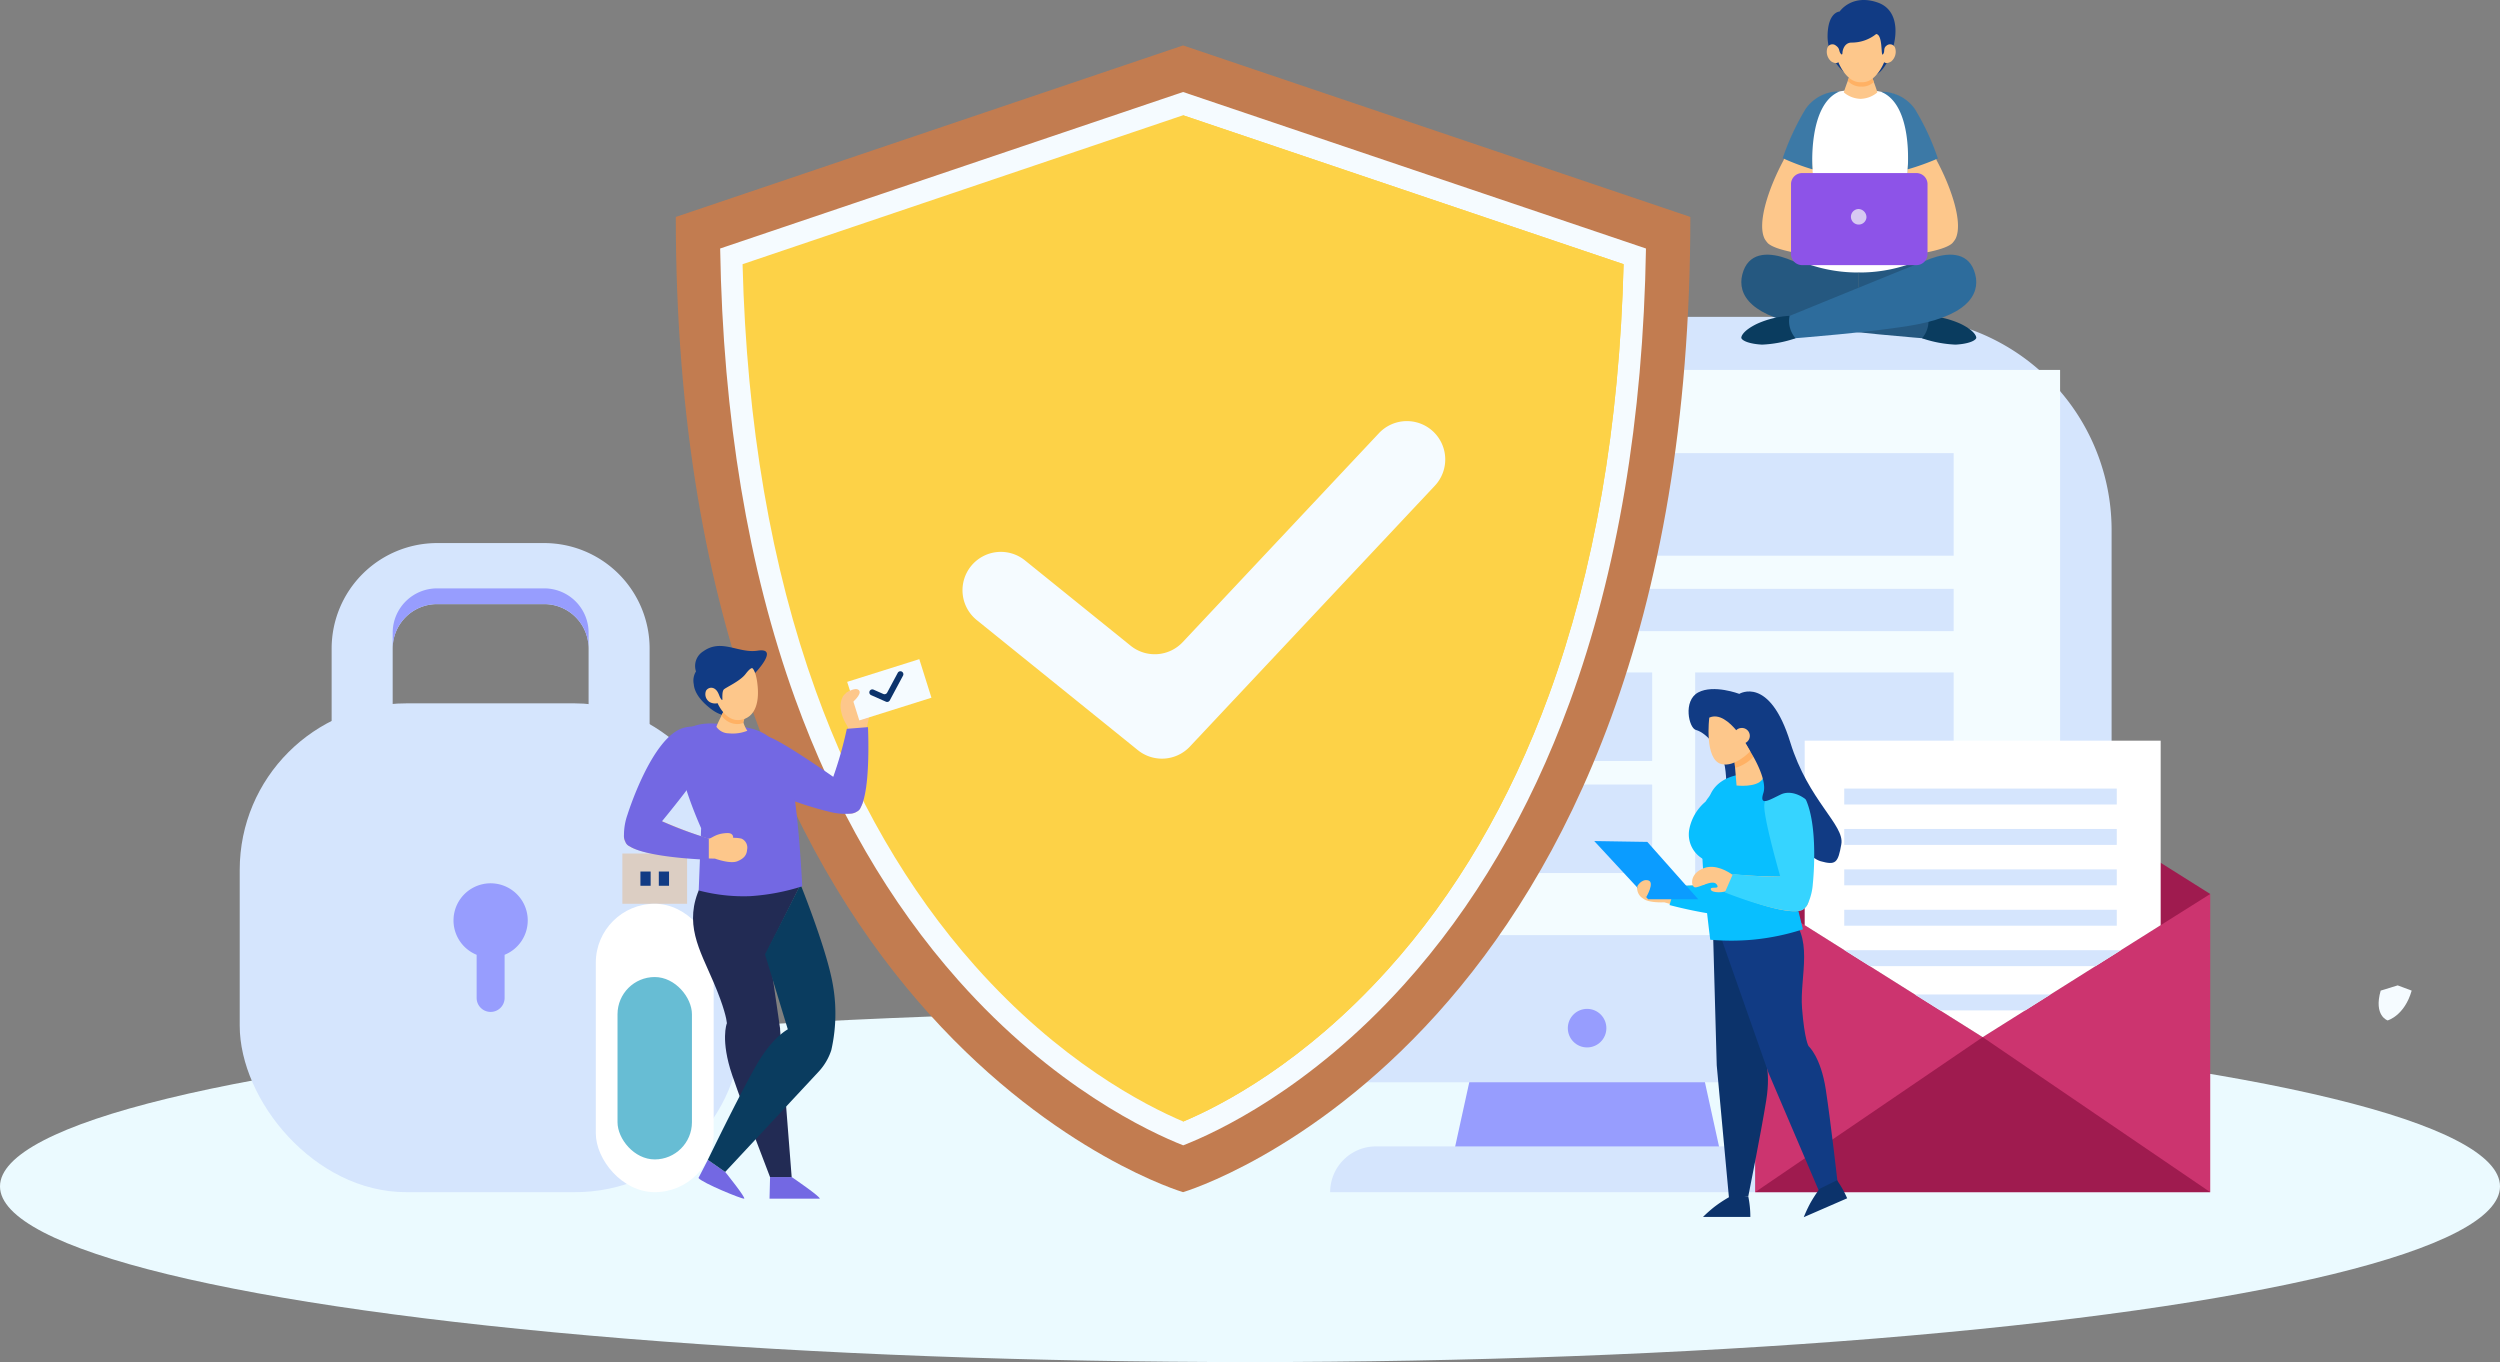 <svg xmlns="http://www.w3.org/2000/svg" width="432.243" height="235.5" viewBox="0 0 432.243 235.5">
  <rect x="0" y="0" width="432.243" height="235.5" fill="#808080" stroke="none"/>
  <g id="Group_11533" data-name="Group 11533" transform="translate(-1234.285 -662.059)">
    <ellipse id="Ellipse_771" data-name="Ellipse 771" cx="216.122" cy="30.377" rx="216.122" ry="30.377" transform="translate(1234.285 836.805)" fill="#ebfaff"/>
    <g id="Group_11532" data-name="Group 11532" transform="translate(1275.731 662.058)">
      <g id="Group_11507" data-name="Group 11507" transform="translate(142.278 54.792)">
        <path id="Path_15792" data-name="Path 15792" d="M2257.455,1420.289h-46.744l6.078-27.693h34.587Z" transform="translate(-2143.402 -1274.298)" fill="#979dfe"/>
        <g id="Group_11506" data-name="Group 11506">
          <path id="Rectangle_6304" data-name="Rectangle 6304" d="M36.866,0H144.5a36.866,36.866,0,0,1,36.866,36.866v76.746a0,0,0,0,1,0,0H0a0,0,0,0,1,0,0V36.866A36.866,36.866,0,0,1,36.866,0Z" fill="#d5e5fd"/>
          <g id="Group_11505" data-name="Group 11505" transform="translate(8.901 9.168)">
            <g id="Group_11504" data-name="Group 11504">
              <g id="Group_11503" data-name="Group 11503">
                <rect id="Rectangle_6305" data-name="Rectangle 6305" width="163.559" height="97.718" fill="#f3fcff"/>
              </g>
            </g>
          </g>
          <rect id="Rectangle_6306" data-name="Rectangle 6306" width="44.692" height="35.153" transform="translate(109.365 61.476)" fill="#d5e5fd"/>
          <rect id="Rectangle_6307" data-name="Rectangle 6307" width="54.112" height="15.301" transform="translate(47.821 61.476)" fill="#d5e5fd"/>
          <rect id="Rectangle_6308" data-name="Rectangle 6308" width="54.112" height="15.301" transform="translate(47.821 80.851)" fill="#d5e5fd"/>
          <rect id="Rectangle_6309" data-name="Rectangle 6309" width="126.753" height="17.736" transform="translate(27.304 23.552)" fill="#d5e5fd"/>
          <rect id="Rectangle_6310" data-name="Rectangle 6310" width="126.753" height="7.305" transform="translate(27.304 47.021)" fill="#d5e5fd"/>
          <path id="Path_15793" data-name="Path 15793" d="M1926.239,1372.793v10a8.723,8.723,0,0,0,8.723,8.723h163.916a8.723,8.723,0,0,0,8.723-8.723v-10Z" transform="translate(-1926.239 -1259.181)" fill="#d5e5fd"/>
        </g>
        <path id="Path_15794" data-name="Path 15794" d="M2210.586,1506.683h-88.847a7.912,7.912,0,0,1,7.912-7.913h73.022a7.912,7.912,0,0,1,7.912,7.913Z" transform="translate(-2075.482 -1355.351)" fill="#d5e5fd"/>
        <circle id="Ellipse_772" data-name="Ellipse 772" cx="3.333" cy="3.333" r="3.333" transform="translate(87.348 119.641)" fill="#979dfe"/>
      </g>
      <g id="Group_11509" data-name="Group 11509" transform="translate(75.396 7.856)">
        <path id="Path_15795" data-name="Path 15795" d="M1731.278,694.261l-87.707,29.652c0,142.751,87.707,168.615,87.707,168.615s87.707-25.865,87.707-168.615Z" transform="translate(-1643.571 -694.261)" fill="#c27c50"/>
        <path id="Path_15796" data-name="Path 15796" d="M1756.051,910.408c-5.816-2.3-22.45-10.032-38.874-28.529-11.909-13.413-21.41-29.81-28.238-48.733-8.116-22.493-12.465-48.641-12.944-77.8l80.035-27.059,80.035,27.059c-.485,29.46-4.918,55.842-13.2,78.494-6.938,18.983-16.576,35.394-28.649,48.78C1777.878,900.737,1761.767,908.179,1756.051,910.408Z" transform="translate(-1668.323 -720.236)" fill="#f5fbff"/>
        <path id="Path_15797" data-name="Path 15797" d="M1768.547,919.279c-6.808-2.891-21.411-10.479-36.03-26.943-11.587-13.05-20.84-29.03-27.5-47.5-7.709-21.364-11.965-46.177-12.661-73.789l76.164-25.75,76.164,25.75c-.7,27.906-5.042,52.947-12.907,74.468-6.769,18.522-16.156,34.515-27.9,47.535C1789.338,909.171,1775.164,916.494,1768.547,919.279Z" transform="translate(-1680.811 -733.224)" fill="#fdd247"/>
        <path id="Path_15798" data-name="Path 15798" d="M2014.281,919.279c6.617-2.785,20.792-10.108,35.329-26.225,11.743-13.02,21.13-29.013,27.9-47.535,7.865-21.521,12.2-46.562,12.907-74.468l-76.164-25.75V919.266Z" transform="translate(-1926.544 -733.224)" fill="#fdd247"/>
        <g id="Group_11508" data-name="Group 11508" transform="translate(49.574 64.952)">
          <path id="Path_15799" data-name="Path 15799" d="M1883.4,1025.659l-27.849-22.485a6.632,6.632,0,0,1-.994-9.326h0a6.632,6.632,0,0,1,9.327-.994l18.273,14.754a6.632,6.632,0,0,0,9-.62l33.927-36.124a6.632,6.632,0,0,1,9.375-.294h0a6.633,6.633,0,0,1,.294,9.375l-42.353,45.1A6.632,6.632,0,0,1,1883.4,1025.659Z" transform="translate(-1853.088 -968.771)" fill="#f5fbff"/>
        </g>
      </g>
      <g id="Group_11512" data-name="Group 11512" transform="translate(0 93.897)">
        <g id="Group_11510" data-name="Group 11510" transform="translate(15.894)">
          <path id="Path_15800" data-name="Path 15800" d="M1447.072,1106.492h-54.978V1076.12a18.24,18.24,0,0,1,18.219-18.219h18.539a18.24,18.24,0,0,1,18.219,18.219Zm-44.426-10.552h33.874v-19.82a7.676,7.676,0,0,0-7.667-7.667h-18.539a7.676,7.676,0,0,0-7.667,7.667Z" transform="translate(-1392.094 -1057.901)" fill="#d5e5fd"/>
        </g>
        <g id="Group_11511" data-name="Group 11511" transform="translate(15.893 7.833)">
          <path id="Path_15801" data-name="Path 15801" d="M1462.9,1091.008h-18.539a7.676,7.676,0,0,0-7.667,7.667v2.719a7.676,7.676,0,0,1,7.667-7.667H1462.9a7.676,7.676,0,0,1,7.667,7.667v-2.719A7.676,7.676,0,0,0,1462.9,1091.008Z" transform="translate(-1426.138 -1091.008)" fill="#979dfe"/>
          <rect id="Rectangle_6311" data-name="Rectangle 6311" width="54.978" height="2.719" transform="translate(0 38.039)" fill="#979dfe"/>
        </g>
        <rect id="Rectangle_6312" data-name="Rectangle 6312" width="86.765" height="84.514" rx="28.793" transform="translate(0 27.713)" fill="#d5e5fd"/>
        <path id="Path_15802" data-name="Path 15802" d="M1493.984,1312.944a6.417,6.417,0,1,0-8.835,5.942v7.507a2.418,2.418,0,0,0,4.835,0v-7.507A6.416,6.416,0,0,0,1493.984,1312.944Z" transform="translate(-1444.185 -1247.7)" fill="#979dfe"/>
      </g>
      <g id="Group_11520" data-name="Group 11520" transform="translate(61.567 111.685)">
        <g id="Group_11516" data-name="Group 11516" transform="translate(0 35.886)">
          <g id="Group_11515" data-name="Group 11515" transform="translate(4.593)">
            <rect id="Rectangle_6313" data-name="Rectangle 6313" width="11.191" height="8.69" fill="#dccec3"/>
            <g id="Group_11514" data-name="Group 11514" transform="translate(3.121 3.115)">
              <g id="Group_11513" data-name="Group 11513">
                <rect id="Rectangle_6314" data-name="Rectangle 6314" width="1.769" height="2.461" fill="#113b84"/>
                <rect id="Rectangle_6315" data-name="Rectangle 6315" width="1.769" height="2.461" transform="translate(3.18)" fill="#113b84"/>
              </g>
            </g>
          </g>
          <rect id="Rectangle_6316" data-name="Rectangle 6316" width="20.376" height="49.862" rx="10.188" transform="translate(0 8.69)" fill="#fff"/>
          <rect id="Rectangle_6317" data-name="Rectangle 6317" width="12.868" height="31.535" rx="6.434" transform="translate(3.754 21.357)" fill="#67bdd4"/>
        </g>
        <g id="Group_11519" data-name="Group 11519" transform="translate(4.863)">
          <path id="Path_15803" data-name="Path 15803" d="M1758.448,1186.039c2.409-1.872,1.522-14.46,1.522-14.46s1.083-3.782.489-4.99a2.221,2.221,0,0,0-2.179-1.486,2.868,2.868,0,0,0-2.38,1.083,3.678,3.678,0,0,0-.369,2.548c.369,1.877,1.24,2.619,1.244,3.1.01,1.149-3.582,11.843-3.964,11.91C1752.811,1183.742,1756.038,1187.911,1758.448,1186.039Z" transform="translate(-1717.998 -1157.526)" fill="#fdc78b"/>
          <path id="Path_15804" data-name="Path 15804" d="M1693.064,1193.956c-2.091-.371-6.419.1-4.849,4.541,1.9,5.385,15.706,8.523,15.706,8.523h0a10.606,10.606,0,0,0,3.608.337,2.169,2.169,0,0,0,1.135-.332l.044-.021a1.305,1.305,0,0,0,.681-.78c1.756-3.292,1.236-13.826,1.236-13.826l-3.657.29a67.344,67.344,0,0,1-2.344,8.306S1695.155,1194.327,1693.064,1193.956Z" transform="translate(-1668.43 -1178.362)" fill="#7368e3"/>
          <path id="Path_15805" data-name="Path 15805" d="M1661.753,1508.6l-1.621,3.138c.694.866,7.536,3.673,7.9,3.57s-3.273-4.614-3.273-4.614Z" transform="translate(-1647.247 -1419.748)" fill="#7368e3"/>
          <path id="Path_15806" data-name="Path 15806" d="M1712.159,1521.153l-.093,3.741h8.673c.279-.249-4.839-3.741-4.839-3.741Z" transform="translate(-1686.893 -1429.331)" fill="#7368e3"/>
          <path id="Path_15807" data-name="Path 15807" d="M1671.235,1332.375l-.031-.21-.008-.106h-.007l-1.965-13.552,5.533-11.14-17.295.319c-3,6.419-.163,10.9,2.272,16.615,1.855,4.354,2.229,6.371,2.3,7.086l-.022,0s-1.138,2.9.938,8.968,6.535,17.6,6.535,17.6h3.741l-2.008-25.577Z" transform="translate(-1644.223 -1266.129)" fill="#222b54"/>
          <path id="Path_15808" data-name="Path 15808" d="M1688.319,1323.3c-1.324-6.033-5.308-15.933-5.308-15.933l-6.143,12.075,3.943,12.967c-1,.591-3.2,2.253-5.529,6.36-3.164,5.576-8.3,16.211-8.3,16.211l3,2.094,16.138-17.318a9.986,9.986,0,0,0,2.213-3.755A28.654,28.654,0,0,0,1688.319,1323.3Z" transform="translate(-1652.477 -1266.129)" fill="#0a3c5f"/>
          <path id="Path_15809" data-name="Path 15809" d="M1655.192,1190.339s-6.6-2.035-9.2,1.267,3.3,16.213,3.3,16.213l-.419,10.771a30.288,30.288,0,0,0,8.961.983,37.284,37.284,0,0,0,8.941-1.7s-.63-13.58-2.106-19.744c-.995-4.155-2.843-5.478-4.108-6.421A9.016,9.016,0,0,0,1655.192,1190.339Z" transform="translate(-1635.944 -1176.318)" fill="#7368e3"/>
          <path id="Path_15810" data-name="Path 15810" d="M1606.058,1259.6c1.676,2.55,15.362,2.682,15.362,2.682s2.6.96,3.85.463,1.639-1.164,1.7-1.992a1.7,1.7,0,0,0-.953-1.923,5.322,5.322,0,0,0-2.042-.08l.586.015s.171-.922-.993-.9c-2.07.044-2.735.98-3.213.947-1.146-.081-11.523-4.267-11.56-4.653C1608.792,1254.162,1604.381,1257.05,1606.058,1259.6Z" transform="translate(-1605.678 -1225.513)" fill="#fdc78b"/>
          <path id="Path_15811" data-name="Path 15811" d="M1662.208,1145.029s-.952.241-2.756-1.18c-1.409-1.11-2.69-2.542-2.824-4.17a3.031,3.031,0,0,1,.388-2.2,2.97,2.97,0,0,1,1.241-3.459c3.175-2.283,6.091.391,9.424-.127,3.832-.6-.445,3.863-.445,3.863Z" transform="translate(-1644.556 -1133.08)" fill="#113b84"/>
          <path id="Path_15812" data-name="Path 15812" d="M1674.693,1179.338s-1.472,2.913-1.421,3.04a2.6,2.6,0,0,0,2.131,1.124,6.785,6.785,0,0,0,3.21-.447,5.439,5.439,0,0,1-.7-1.487,8.636,8.636,0,0,1,.7-1.767Z" transform="translate(-1657.277 -1168.393)" fill="#fdc78b"/>
          <path id="Path_15813" data-name="Path 15813" d="M1680.761,1181.568a8.636,8.636,0,0,1,.7-1.767l-3.921-.463s-.249.494-.539,1.083a3.339,3.339,0,0,0,3.042,1.465,3.543,3.543,0,0,0,.736-.189A.593.593,0,0,1,1680.761,1181.568Z" transform="translate(-1660.127 -1168.393)" fill="#ffb164"/>
          <path id="Path_15814" data-name="Path 15814" d="M1673.346,1149.3s.681.468.915,3.234-.468,5.341-3.022,5.7-3.915-2.894-3.915-2.894a1.873,1.873,0,0,1-1.426-.234,1.6,1.6,0,0,1-.575-1.915,1.044,1.044,0,0,1,1.49-.34c.638.4.766,1.234,1,1.6s.34.447.34.192-.064-1.319.234-1.66,2.809-1.426,3.766-2.681S1673.346,1149.3,1673.346,1149.3Z" transform="translate(-1651.129 -1145.444)" fill="#fdc78b"/>
          <g id="Group_11517" data-name="Group 11517" transform="translate(38.598 2.282)">
            <rect id="Rectangle_6318" data-name="Rectangle 6318" width="13.074" height="6.99" transform="translate(0 3.924) rotate(-17.465)" fill="#f5fbff"/>
          </g>
          <g id="Group_11518" data-name="Group 11518" transform="translate(42.43 4.371)">
            <path id="Path_15815" data-name="Path 15815" d="M1787.877,1156.823l-2.564-1.135a.52.52,0,0,1-.265-.685h0a.519.519,0,0,1,.685-.265l1.683.745a.52.52,0,0,0,.668-.23l1.832-3.423a.52.52,0,0,1,.7-.213h0a.52.52,0,0,1,.213.7l-2.287,4.273A.519.519,0,0,1,1787.877,1156.823Z" transform="translate(-1785.004 -1151.555)" fill="#0c336b"/>
          </g>
          <path id="Path_15816" data-name="Path 15816" d="M1767.782,1165.3s1.651-1.175,2.283-.5-1.294,2.235-1.294,2.235Z" transform="translate(-1729.426 -1157.137)" fill="#fdc78b"/>
          <path id="Path_15817" data-name="Path 15817" d="M1620.188,1197.392c.535-2.055.411-6.406-4.144-5.192-5.519,1.471-9.736,14.984-9.736,14.984h0a10.61,10.61,0,0,0-.62,3.57,2.169,2.169,0,0,0,.241,1.157c.006.015.011.031.017.045a1.3,1.3,0,0,0,.724.741c3.143,2.01,13.685,2.324,13.685,2.324v-3.668a67.257,67.257,0,0,1-8.094-2.993S1619.653,1199.448,1620.188,1197.392Z" transform="translate(-1605.681 -1178.051)" fill="#7368e3"/>
        </g>
      </g>
      <g id="Group_11527" data-name="Group 11527" transform="translate(262.01 128.059)">
        <g id="Group_11526" data-name="Group 11526">
          <rect id="Rectangle_6319" data-name="Rectangle 6319" width="78.687" height="51.554" transform="translate(0 26.511)" fill="#cc346f"/>
          <path id="Path_15835" data-name="Path 15835" d="M2432.273,1314.325l39.344,24.754,39.343-24.754Z" transform="translate(-2432.273 -1287.815)" fill="#9f1b4f"/>
          <path id="Path_15836" data-name="Path 15836" d="M2432.273,1234.461l39.344-24.754,39.343,24.754Z" transform="translate(-2432.273 -1207.95)" fill="#9f1b4f"/>
          <path id="Path_15837" data-name="Path 15837" d="M2530.036,1234.183l-30.775,19.363-30.775-19.363v-31.9h61.55Z" transform="translate(-2459.917 -1202.281)" fill="#fff"/>
          <g id="Group_11525" data-name="Group 11525" transform="translate(15.406 8.285)">
            <rect id="Rectangle_6320" data-name="Rectangle 6320" width="47.122" height="2.754" fill="#d5e5fd"/>
            <rect id="Rectangle_6321" data-name="Rectangle 6321" width="47.122" height="2.754" transform="translate(0 6.985)" fill="#d5e5fd"/>
            <rect id="Rectangle_6322" data-name="Rectangle 6322" width="47.122" height="2.754" transform="translate(0 13.97)" fill="#d5e5fd"/>
            <rect id="Rectangle_6323" data-name="Rectangle 6323" width="47.122" height="2.754" transform="translate(0 20.955)" fill="#d5e5fd"/>
            <path id="Path_15838" data-name="Path 15838" d="M2540.957,1358.135l4.377-2.754h-47.808l4.377,2.754Z" transform="translate(-2497.493 -1327.441)" fill="#d5e5fd"/>
            <path id="Path_15839" data-name="Path 15839" d="M2568.054,1390.5l4.377-2.754h-23.466l4.377,2.754Z" transform="translate(-2536.761 -1352.148)" fill="#d5e5fd"/>
          </g>
        </g>
        <path id="Path_15840" data-name="Path 15840" d="M2471.617,1418.943l-39.344,26.8h78.687Z" transform="translate(-2432.273 -1367.679)" fill="#9f1b4f"/>
      </g>
      <g id="Group_11530" data-name="Group 11530" transform="translate(259.622 0)">
        <path id="Path_15845" data-name="Path 15845" d="M2521.424,740.744s-2.834-10.7-8.006-11.545a1,1,0,0,0-.408.018,2.615,2.615,0,0,1,.7.383c3.961,2.125,2.668,13.939,2.473,15.537.748,1.79,1.453,3.424,1.905,4.518-3.566.566-10.114,8.339-10.114,8.339s13.773-.626,16.181-2.88a5.431,5.431,0,0,0,.526-.694C2526.115,751.688,2523.948,745.425,2521.424,740.744Z" transform="translate(-2487.676 -713.066)" fill="#fdc78b"/>
        <path id="Path_15846" data-name="Path 15846" d="M2487.971,673.447a8.217,8.217,0,0,1-2.751-6.43c.126-3.933,2.083-3.963,2.083-3.963s2.07-3.1,6.538-1.572c5.613,1.919,2.406,10.988-.034,12.356S2487.971,673.447,2487.971,673.447Z" transform="translate(-2470.3 -661.058)" fill="#113b84"/>
        <path id="Path_15847" data-name="Path 15847" d="M2464.531,847.153l-.7,2.449,10.445,3.958v-5.511Z" transform="translate(-2453.975 -803.121)" fill="#255880"/>
        <path id="Path_15848" data-name="Path 15848" d="M2517.613,847.153l.7,2.449-10.445,3.958v-5.511Z" transform="translate(-2487.594 -803.121)" fill="#255880"/>
        <path id="Path_15849" data-name="Path 15849" d="M2430.107,847.85c-2.765-1.025-6.281-1.338-7.544,2.049-1.3,3.489.405,7.5,9.917,9.325,6.806,1.3,22,2.458,22,2.458l.69-3.653S2431.96,848.537,2430.107,847.85Z" transform="translate(-2422.179 -803.121)" fill="#255880"/>
        <path id="Path_15850" data-name="Path 15850" d="M2555.261,891.84a15.967,15.967,0,0,1,5.578,1.356c2.616,1.252,2.843,2.322,2.756,2.515-.207.464-1.381.985-3.556,1.111a20.6,20.6,0,0,1-5.81-1.1A4.534,4.534,0,0,0,2555.261,891.84Z" transform="translate(-2522.985 -837.235)" fill="#0a3c5f"/>
        <path id="Path_15851" data-name="Path 15851" d="M2479.505,847.85c2.765-1.025,6.281-1.338,7.544,2.049,1.3,3.489-.405,7.5-9.917,9.325-6.806,1.3-22,2.458-22,2.458l-.689-3.653S2477.652,848.537,2479.505,847.85Z" transform="translate(-2446.807 -803.121)" fill="#2d6c9c"/>
        <path id="Path_15852" data-name="Path 15852" d="M2430.528,891.84a15.968,15.968,0,0,0-5.578,1.356c-2.616,1.252-2.843,2.322-2.756,2.515.207.464,1.381.985,3.556,1.111a20.6,20.6,0,0,0,5.81-1.1A4.535,4.535,0,0,1,2430.528,891.84Z" transform="translate(-2422.179 -837.235)" fill="#0a3c5f"/>
        <path id="Path_15853" data-name="Path 15853" d="M2480.229,727.764c-1.589-1.318-8.978-1.493-11.494,0-4.5,2.147-2.45,15.721-2.45,15.721a125.071,125.071,0,0,0-2.184,12.733,26.148,26.148,0,0,0,9.95,2.071q.215-.005.43-.014.216.009.431.014a26.149,26.149,0,0,0,9.95-2.071,125.2,125.2,0,0,0-2.184-12.733S2484.479,730.044,2480.229,727.764Z" transform="translate(-2454.182 -711.175)" fill="#fff"/>
        <path id="Path_15854" data-name="Path 15854" d="M2501.383,710.464l-1.34.063-1.34-.063s-1.65,4.213-1.537,4.307a4.648,4.648,0,0,0,2.6,1.077c.068.006.131.009.2.013v.01l.077-.005.077.005v-.01c.065,0,.128-.007.2-.013a4.65,4.65,0,0,0,2.6-1.077C2503.033,714.677,2501.383,710.464,2501.383,710.464Z" transform="translate(-2479.419 -698.774)" fill="#fdc78b"/>
        <path id="Path_15855" data-name="Path 15855" d="M2502.332,713.752a2.931,2.931,0,0,0,2.146-.8c-.435-1.177-.95-2.492-.95-2.492l-1.34.063-1.34-.063s-.46,1.175-.878,2.3A3.053,3.053,0,0,0,2502.332,713.752Z" transform="translate(-2481.565 -698.774)" fill="#ffb164"/>
        <path id="Path_15856" data-name="Path 15856" d="M2496.473,688.32a.925.925,0,0,0-1.46-.393c-.683.481-.2,1.082-.672,1.55-.344.341.038-3.442-1.14-3.542a6.754,6.754,0,0,1-4.308,1.478c-1.268.05-1.52,1.457-1.52,1.761s-.139.456-.39.025-.071-.791-.754-1.272a.925.925,0,0,0-1.461.393,2.2,2.2,0,0,0,.673,2.36c.865.531,1.219.117,1.219.117s1.376,3.653,3.96,3.466c2.584.187,3.96-3.466,3.96-3.466s.354.414,1.219-.117A2.2,2.2,0,0,0,2496.473,688.32Z" transform="translate(-2469.884 -680.05)" fill="#fdc78b"/>
        <path id="Path_15857" data-name="Path 15857" d="M2524.158,728.08a7.044,7.044,0,0,1,5.9,3.025,42.553,42.553,0,0,1,3.958,8.517,42.772,42.772,0,0,1-5.227,1.88S2529.809,730.338,2524.158,728.08Z" transform="translate(-2500.029 -712.22)" fill="#3c79a6"/>
        <path id="Path_15858" data-name="Path 15858" d="M2441.126,740.744s2.834-10.7,8.006-11.545a1,1,0,0,1,.408.018,2.623,2.623,0,0,0-.7.383c-3.961,2.125-2.667,13.939-2.473,15.537-.748,1.79-1.453,3.424-1.905,4.518,3.566.566,10.114,8.339,10.114,8.339s-13.773-.626-16.181-2.88a5.454,5.454,0,0,1-.526-.694C2436.435,751.688,2438.6,745.425,2441.126,740.744Z" transform="translate(-2433.806 -713.066)" fill="#fdc78b"/>
        <path id="Path_15859" data-name="Path 15859" d="M2462.293,727.846a7.044,7.044,0,0,0-5.9,3.026,42.548,42.548,0,0,0-3.958,8.516,39.083,39.083,0,0,0,5.149,1.935S2456.737,730.076,2462.293,727.846Z" transform="translate(-2445.275 -712.041)" fill="#3c79a6"/>
        <path id="Path_15860" data-name="Path 15860" d="M2482.071,801.6a1.93,1.93,0,0,1-2,1.845h-19.6a1.929,1.929,0,0,1-2-1.845V789.374a1.929,1.929,0,0,1,2-1.845h19.6a1.929,1.929,0,0,1,2,1.845Z" transform="translate(-2449.876 -757.605)" fill="#8d53e8"/>
        <path id="Path_15861" data-name="Path 15861" d="M2505,815.281a1.345,1.345,0,1,1-1.336-1.5A1.427,1.427,0,0,1,2505,815.281Z" transform="translate(-2483.365 -777.643)" fill="#d7c9f2"/>
      </g>
      <g id="Group_11531" data-name="Group 11531" transform="translate(234.191 119.141)">
        <path id="Path_15862" data-name="Path 15862" d="M2390.181,1181.751s.029-3.731-.656-5.154-2.5-4.345-4.645-4.947c-1.193-.334-2.248-5.049.423-6.479s7.1.25,7.1.25,5.229-3.246,8.823,8.4c3.1,10.042,9.4,14.273,8.823,17.571s-.982,3.685-3.6,2.961S2390.181,1181.751,2390.181,1181.751Z" transform="translate(-2367.322 -1164.593)" fill="#113b84"/>
        <path id="Path_15863" data-name="Path 15863" d="M2365.435,1307.959c-2.226,1.859-14.71-1.783-14.71-1.783s-2.628.159-3.629-.637a2.1,2.1,0,0,1-1-2.279c.174-.769.563-1.427,1.4-1.487a2.453,2.453,0,0,1,1.342.341s3.369,1.1,3.812,1.2c1.065.242,11.655-.714,11.794-1.055C2364.443,1302.261,2367.661,1306.1,2365.435,1307.959Z" transform="translate(-2338.624 -1269.311)" fill="#fdc78b"/>
        <path id="Path_15864" data-name="Path 15864" d="M2376.759,1244.495c.078-2.016.776-4.877,3.148-4.812,5.426.147,4.737,16.306,4.737,16.306h0a10.072,10.072,0,0,1-.417,3.418,2.058,2.058,0,0,1-.537.986c-.01.012-.019.025-.028.037a1.238,1.238,0,0,1-.862.475c-3.412.964-13.087-1.648-13.087-1.648l1.008-3.337a63.925,63.925,0,0,0,8.186-.5S2376.681,1246.511,2376.759,1244.495Z" transform="translate(-2356.696 -1221.915)" fill="#08bfff"/>
        <path id="Path_15865" data-name="Path 15865" d="M2409.957,1330.941c6.052,6.419,2.3,11.651,1.012,17.08s-.939,6.617-.939,6.617,1.449,2.395.535,8.079-3.1,16.569-3.1,16.569l-3.311.57-2.144-23.223-.68-24.5Z" transform="translate(-2380.829 -1291.581)" fill="#0c336b"/>
        <path id="Path_15866" data-name="Path 15866" d="M2413.942,1355.893l-8.712-24.823,11.771-2.8c5.057,3.861,2.3,10.857,2.737,16.419s1.131,6.587,1.131,6.587,2.113,1.836,2.982,7.527,2.117,16.724,2.117,16.724l-2.978,1.556Z" transform="translate(-2383.81 -1289.539)" fill="#113b84"/>
        <path id="Path_15867" data-name="Path 15867" d="M2402.017,1535.265l-3.349.158a22.29,22.29,0,0,0-2.56,1.7,24.443,24.443,0,0,0-1.915,1.7h8.185A17.515,17.515,0,0,0,2402.017,1535.265Z" transform="translate(-2375.385 -1447.56)" fill="#0c336b"/>
        <path id="Path_15868" data-name="Path 15868" d="M2473.561,1523.5l-3.008,1.481a22.282,22.282,0,0,0-1.668,2.582,24.552,24.552,0,0,0-1.076,2.325l7.505-3.266A17.518,17.518,0,0,0,2473.561,1523.5Z" transform="translate(-2431.582 -1438.581)" fill="#0c336b"/>
        <path id="Path_15869" data-name="Path 15869" d="M2388.337,1242.435a8.263,8.263,0,0,0-4.414,5.882,4.892,4.892,0,0,0,3.026,5.384Z" transform="translate(-2367.498 -1224.017)" fill="#08bfff"/>
        <path id="Path_15870" data-name="Path 15870" d="M2402.009,1225.953a7.248,7.248,0,0,1,6.515,1.795c2.826,2.767-.642,13.245-.642,13.245l2.893,11.854a40.635,40.635,0,0,1-8.741,1.8,42.075,42.075,0,0,1-7.274,0s-1.977-14.826-1.342-20.753c.429-3.995.777-3.162,1.431-4.494C2396.728,1225.571,2402.009,1225.953,2402.009,1225.953Z" transform="translate(-2374.697 -1211.308)" fill="#08bfff"/>
        <path id="Path_15871" data-name="Path 15871" d="M2388.242,1294.706c2.026-.776,4.253.628,4.995,1.164l.04-.163c1.029.365,11.658.658,11.836.335,0,0,2.746,4.19.318,5.775s-12.947-2.9-12.947-2.9l.116-.468c-.749.568-2.982.59-3.147-.047-.174-.674,1.725.119,1.019-.879s-3.193.735-3.843.48C2386.026,1297.761,2385.767,1295.654,2388.242,1294.706Z" transform="translate(-2369.299 -1263.745)" fill="#fdc78b"/>
        <path id="Path_15872" data-name="Path 15872" d="M2416.994,1235.81c.314-1.993,2.074-5.737,5.581-2.95,4.249,3.377,2.793,16.749,2.793,16.749h0a10.082,10.082,0,0,1-.815,3.346,2.059,2.059,0,0,1-.649.917c-.011.01-.021.023-.032.033a1.24,1.24,0,0,1-.912.371c-3.5.558-12.8-3.171-12.8-3.171l1.393-3.2a63.981,63.981,0,0,0,8.188.466S2416.681,1237.8,2416.994,1235.81Z" transform="translate(-2387.57 -1215.948)" fill="#36d4ff"/>
        <path id="Path_15873" data-name="Path 15873" d="M2323.883,1275.8l8.8,9.918h-8.657l-9.323-10.066Z" transform="translate(-2314.7 -1249.377)" fill="#0b9cff"/>
        <path id="Path_15874" data-name="Path 15874" d="M2346.184,1305.234s.736-1.329,1.9-1-.361,2.9-.361,2.9S2346.2,1306.564,2346.184,1305.234Z" transform="translate(-2338.735 -1271.156)" fill="#fdc78b"/>
        <path id="Path_15875" data-name="Path 15875" d="M2416.824,1210.666l.446,5.316s3.466.414,4.483-1.091-2.123-4.821-2.123-4.821Z" transform="translate(-2392.66 -1199.31)" fill="#fdc78b"/>
        <path id="Path_15876" data-name="Path 15876" d="M2420.188,1205.779a6.951,6.951,0,0,1-3.173,1.929l-.191-2.281,1.836-2.22Z" transform="translate(-2392.66 -1194.071)" fill="#ffb164"/>
        <path id="Path_15877" data-name="Path 15877" d="M2398.35,1184.786s-.909,7.251,2.093,8.028c2.347.608,4.985-2.2,4.985-2.2S2401.719,1183.269,2398.35,1184.786Z" transform="translate(-2378.458 -1179.85)" fill="#fdc78b"/>
        <path id="Path_15878" data-name="Path 15878" d="M2416.834,1194.428a1.364,1.364,0,1,0,1.191-1.412A1.308,1.308,0,0,0,2416.834,1194.428Z" transform="translate(-2392.661 -1186.282)" fill="#fdc78b"/>
        <path id="Path_15879" data-name="Path 15879" d="M2428.682,1210.07s3.067,4.779,2.282,7.186,1.007,1.228,3.019.272,4.954.58,6.227,3.24-1.177-5.619-5.008-7.313A56.319,56.319,0,0,1,2428.682,1210.07Z" transform="translate(-2401.713 -1199.31)" fill="#113b84"/>
      </g>
      <path id="Path_15880" data-name="Path 15880" d="M2891.181,1381.1l-2.941.906c-1.251,4.364,1.2,5.154,1.2,5.154s2.908-.791,4.159-5.154Z" transform="translate(-2518.072 -1210.73)" fill="#f5fbff"/>
    </g>
  </g>
</svg>

